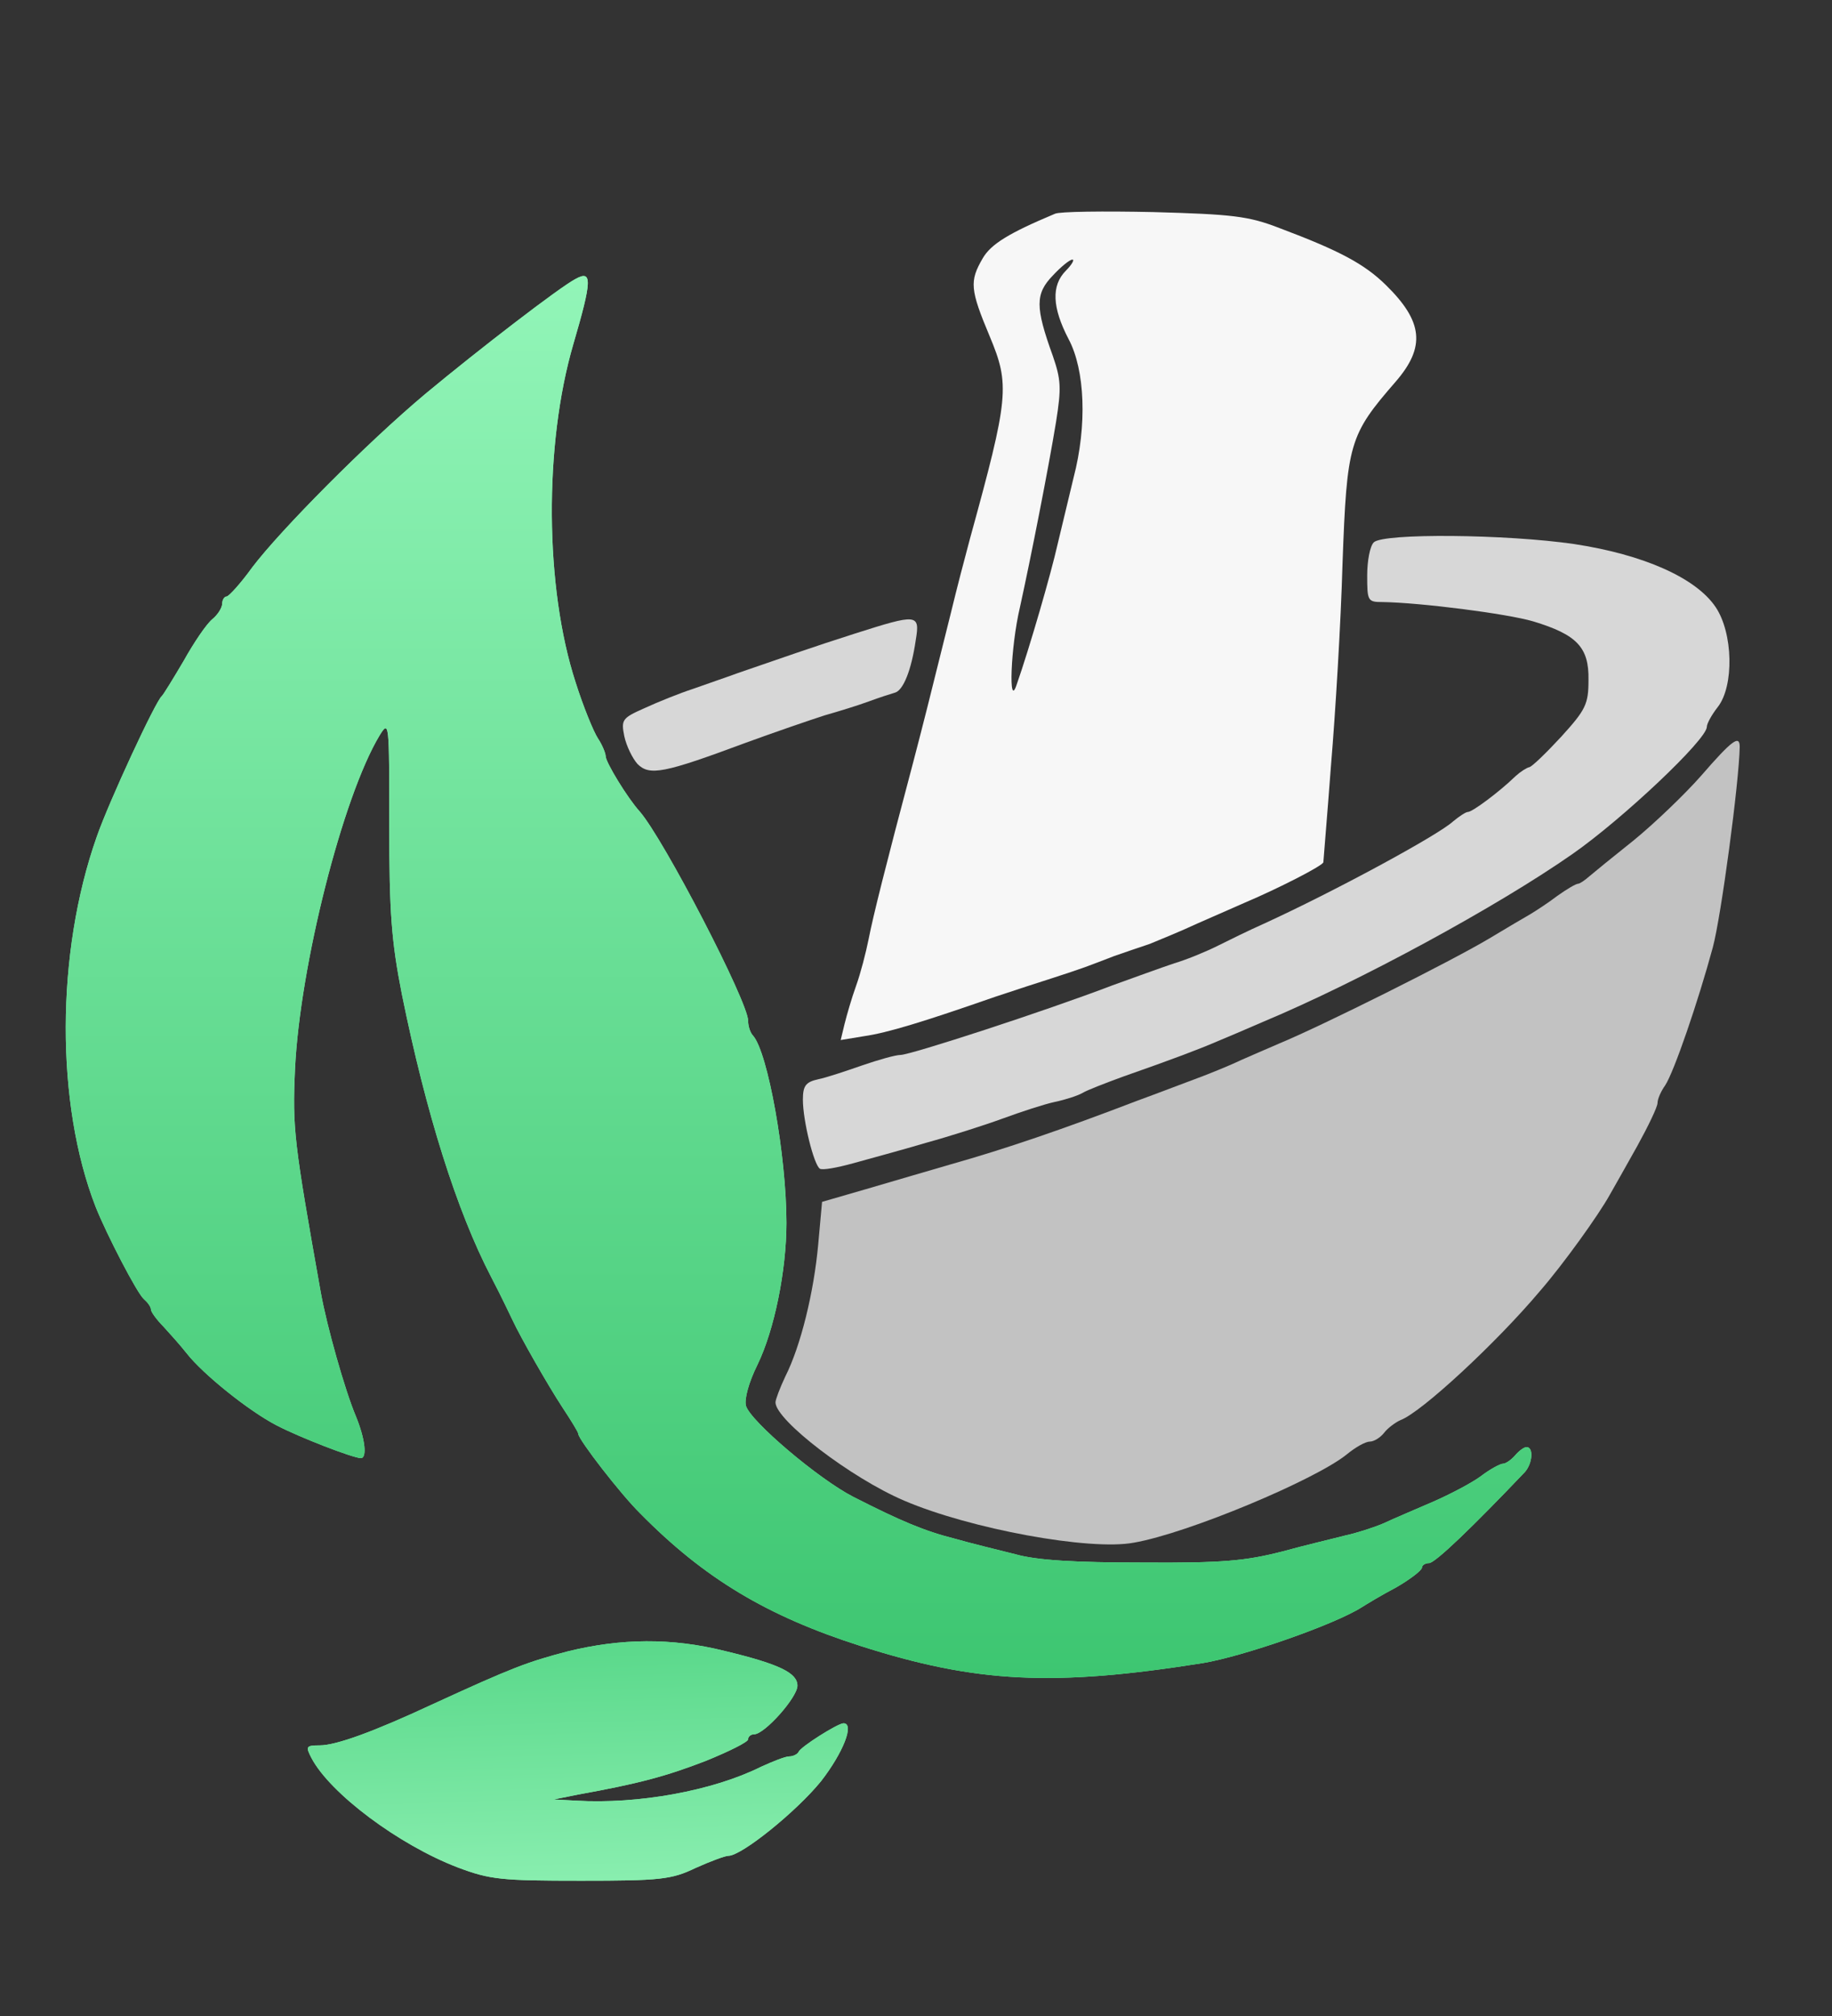 <?xml version="1.0" encoding="UTF-8"?> <svg xmlns="http://www.w3.org/2000/svg" width="50" height="55" viewBox="0 0 50 55" fill="none"><rect x="0" y="0" width="50" height="55" fill="#333333" stroke="none"/><path d="M28.792 5.832C27.536 6.359 27.042 6.66 26.818 7.052C26.459 7.67 26.474 7.896 27.012 9.177C27.566 10.503 27.536 10.834 26.474 14.692C26.339 15.189 26.1 16.108 25.951 16.726C25.353 19.137 25.173 19.845 24.904 20.87C24.171 23.627 23.828 24.999 23.708 25.616C23.633 25.993 23.484 26.566 23.364 26.897C23.244 27.229 23.11 27.696 23.05 27.937L22.945 28.374L23.588 28.268C24.216 28.178 25.203 27.877 27.147 27.199C27.685 27.018 28.388 26.792 28.717 26.686C29.046 26.581 29.449 26.445 29.614 26.385C29.778 26.325 30.137 26.189 30.406 26.084C30.661 25.993 31.109 25.843 31.378 25.752C31.632 25.647 32.23 25.405 32.679 25.195C33.128 24.999 33.711 24.742 33.95 24.637C34.877 24.245 36.118 23.612 36.118 23.522C36.118 23.477 36.223 22.271 36.327 20.87C36.447 19.453 36.596 16.982 36.641 15.37C36.761 12.085 36.821 11.874 38.092 10.412C38.914 9.463 38.839 8.77 37.823 7.775C37.239 7.203 36.567 6.841 34.922 6.223C34.07 5.892 33.636 5.847 31.483 5.786C30.122 5.756 28.911 5.771 28.792 5.832ZM29.091 7.384C28.687 7.79 28.717 8.393 29.165 9.252C29.614 10.096 29.674 11.603 29.3 13.034C29.18 13.532 28.986 14.345 28.866 14.842C28.687 15.641 28.104 17.66 27.745 18.685C27.521 19.363 27.58 17.66 27.835 16.575C28.134 15.219 28.612 12.793 28.822 11.512C28.971 10.578 28.956 10.352 28.732 9.704C28.253 8.378 28.253 8.016 28.732 7.519C28.956 7.278 29.195 7.082 29.27 7.082C29.33 7.082 29.255 7.218 29.091 7.384Z" fill="#F7F7F7"></path><path d="M15.708 7.61C15.274 7.836 13.061 9.539 11.611 10.744C10.011 12.085 7.664 14.451 6.886 15.476C6.572 15.913 6.243 16.274 6.183 16.274C6.124 16.274 6.064 16.365 6.064 16.47C6.064 16.576 5.944 16.772 5.795 16.892C5.63 17.028 5.286 17.54 5.017 18.022C4.733 18.505 4.464 18.942 4.419 18.987C4.255 19.107 2.969 21.88 2.64 22.829C1.518 26.009 1.518 30.122 2.61 32.925C2.909 33.678 3.746 35.291 3.926 35.441C4.03 35.532 4.12 35.653 4.12 35.728C4.12 35.788 4.27 35.999 4.464 36.195C4.643 36.391 4.927 36.707 5.092 36.918C5.54 37.491 6.796 38.5 7.559 38.892C8.202 39.224 9.607 39.766 9.847 39.781C10.026 39.781 9.966 39.254 9.712 38.636C9.413 37.928 8.92 36.18 8.755 35.261C8.022 31.147 7.978 30.785 8.052 29.158C8.187 26.34 9.353 21.744 10.355 20.072C10.624 19.635 10.624 19.68 10.624 22.513C10.624 24.909 10.684 25.677 10.968 27.124C11.626 30.363 12.463 33.031 13.405 34.839C13.704 35.411 13.884 35.803 13.988 36.014C14.213 36.496 14.945 37.777 15.349 38.395C15.588 38.757 15.783 39.073 15.783 39.118C15.783 39.269 16.949 40.776 17.472 41.288C19.222 43.066 20.941 44.091 23.483 44.904C26.638 45.914 28.746 46.02 32.828 45.372C33.919 45.191 36.401 44.332 37.164 43.85C37.284 43.774 37.702 43.518 38.106 43.307C38.495 43.081 38.809 42.84 38.809 42.765C38.809 42.705 38.898 42.644 39.003 42.644C39.168 42.644 40.199 41.65 41.62 40.158C41.829 39.917 41.859 39.48 41.664 39.48C41.59 39.48 41.455 39.585 41.351 39.706C41.246 39.827 41.096 39.932 41.022 39.932C40.947 39.932 40.663 40.083 40.409 40.279C40.139 40.474 39.556 40.776 39.108 40.972C38.659 41.168 38.046 41.424 37.762 41.559C37.478 41.68 36.999 41.831 36.715 41.891C36.431 41.966 35.654 42.147 34.996 42.328C33.994 42.584 33.366 42.644 31.183 42.629C29.359 42.629 28.297 42.569 27.714 42.403C27.236 42.283 26.488 42.102 26.07 41.981C25.232 41.77 24.589 41.499 23.288 40.836C22.346 40.354 20.477 38.772 20.358 38.35C20.313 38.169 20.433 37.717 20.672 37.235C21.135 36.285 21.464 34.658 21.464 33.362C21.464 31.539 20.956 28.706 20.552 28.254C20.477 28.178 20.418 27.998 20.418 27.847C20.418 27.335 18.115 22.89 17.457 22.136C17.128 21.774 16.53 20.795 16.53 20.629C16.53 20.554 16.441 20.328 16.321 20.147C16.201 19.966 15.917 19.273 15.708 18.61C14.87 16.033 14.841 12.146 15.648 9.388C16.156 7.655 16.171 7.354 15.708 7.61Z" fill="#7BF7AA"></path><path d="M15.708 7.61C15.274 7.836 13.061 9.539 11.611 10.744C10.011 12.085 7.664 14.451 6.886 15.476C6.572 15.913 6.243 16.274 6.183 16.274C6.124 16.274 6.064 16.365 6.064 16.47C6.064 16.576 5.944 16.772 5.795 16.892C5.63 17.028 5.286 17.54 5.017 18.022C4.733 18.505 4.464 18.942 4.419 18.987C4.255 19.107 2.969 21.88 2.64 22.829C1.518 26.009 1.518 30.122 2.61 32.925C2.909 33.678 3.746 35.291 3.926 35.441C4.03 35.532 4.12 35.653 4.12 35.728C4.12 35.788 4.27 35.999 4.464 36.195C4.643 36.391 4.927 36.707 5.092 36.918C5.54 37.491 6.796 38.5 7.559 38.892C8.202 39.224 9.607 39.766 9.847 39.781C10.026 39.781 9.966 39.254 9.712 38.636C9.413 37.928 8.92 36.18 8.755 35.261C8.022 31.147 7.978 30.785 8.052 29.158C8.187 26.34 9.353 21.744 10.355 20.072C10.624 19.635 10.624 19.68 10.624 22.513C10.624 24.909 10.684 25.677 10.968 27.124C11.626 30.363 12.463 33.031 13.405 34.839C13.704 35.411 13.884 35.803 13.988 36.014C14.213 36.496 14.945 37.777 15.349 38.395C15.588 38.757 15.783 39.073 15.783 39.118C15.783 39.269 16.949 40.776 17.472 41.288C19.222 43.066 20.941 44.091 23.483 44.904C26.638 45.914 28.746 46.02 32.828 45.372C33.919 45.191 36.401 44.332 37.164 43.85C37.284 43.774 37.702 43.518 38.106 43.307C38.495 43.081 38.809 42.84 38.809 42.765C38.809 42.705 38.898 42.644 39.003 42.644C39.168 42.644 40.199 41.65 41.62 40.158C41.829 39.917 41.859 39.48 41.664 39.48C41.59 39.48 41.455 39.585 41.351 39.706C41.246 39.827 41.096 39.932 41.022 39.932C40.947 39.932 40.663 40.083 40.409 40.279C40.139 40.474 39.556 40.776 39.108 40.972C38.659 41.168 38.046 41.424 37.762 41.559C37.478 41.68 36.999 41.831 36.715 41.891C36.431 41.966 35.654 42.147 34.996 42.328C33.994 42.584 33.366 42.644 31.183 42.629C29.359 42.629 28.297 42.569 27.714 42.403C27.236 42.283 26.488 42.102 26.07 41.981C25.232 41.77 24.589 41.499 23.288 40.836C22.346 40.354 20.477 38.772 20.358 38.35C20.313 38.169 20.433 37.717 20.672 37.235C21.135 36.285 21.464 34.658 21.464 33.362C21.464 31.539 20.956 28.706 20.552 28.254C20.477 28.178 20.418 27.998 20.418 27.847C20.418 27.335 18.115 22.89 17.457 22.136C17.128 21.774 16.53 20.795 16.53 20.629C16.53 20.554 16.441 20.328 16.321 20.147C16.201 19.966 15.917 19.273 15.708 18.61C14.87 16.033 14.841 12.146 15.648 9.388C16.156 7.655 16.171 7.354 15.708 7.61Z" fill="url(#paint0_linear_1909_316)"></path><path d="M37.493 14.797C37.388 14.903 37.314 15.31 37.314 15.702C37.314 16.395 37.329 16.425 37.732 16.425C38.764 16.44 41.126 16.741 41.844 16.952C43.04 17.314 43.369 17.66 43.354 18.55C43.354 19.213 43.279 19.363 42.607 20.102C42.203 20.539 41.814 20.915 41.739 20.93C41.665 20.945 41.5 21.051 41.366 21.172C40.917 21.608 40.184 22.151 40.065 22.151C40.005 22.151 39.826 22.271 39.661 22.407C39.257 22.784 36.387 24.336 34.473 25.21C34.099 25.376 33.546 25.647 33.247 25.797C32.948 25.948 32.409 26.174 32.051 26.28C31.692 26.4 30.944 26.672 30.361 26.882C28.507 27.591 24.844 28.781 24.575 28.781C24.44 28.781 23.962 28.917 23.528 29.067C23.094 29.218 22.556 29.399 22.332 29.444C21.988 29.519 21.913 29.625 21.913 30.002C21.913 30.574 22.212 31.78 22.377 31.885C22.451 31.93 22.855 31.855 23.289 31.735C23.722 31.614 24.619 31.373 25.277 31.177C25.935 30.996 26.877 30.695 27.371 30.514C27.864 30.333 28.507 30.122 28.791 30.062C29.075 30.002 29.404 29.896 29.539 29.821C29.658 29.745 30.167 29.55 30.66 29.369C32.036 28.887 32.709 28.63 33.202 28.419C33.456 28.314 34.024 28.073 34.473 27.877C37.104 26.777 40.872 24.728 42.921 23.296C44.281 22.347 46.584 20.177 46.584 19.83C46.584 19.74 46.718 19.499 46.883 19.288C47.331 18.715 47.302 17.269 46.823 16.561C46.285 15.762 44.849 15.129 42.965 14.843C41.111 14.572 37.747 14.541 37.493 14.797Z" fill="#D7D7D7"></path><path d="M23.333 17.285C22.197 17.646 21.3 17.963 20.119 18.369C19.835 18.475 19.296 18.656 18.922 18.791C18.549 18.912 17.951 19.153 17.592 19.319C16.979 19.59 16.949 19.635 17.039 20.087C17.098 20.358 17.263 20.69 17.397 20.841C17.726 21.172 18.115 21.097 20.343 20.268C21.165 19.967 22.137 19.635 22.511 19.515C22.885 19.409 23.423 19.243 23.707 19.138C23.991 19.032 24.32 18.927 24.425 18.897C24.649 18.837 24.873 18.294 24.993 17.465C25.113 16.742 25.038 16.742 23.333 17.285Z" fill="#D7D7D7"></path><path d="M46.434 21.157C45.985 21.669 45.148 22.468 44.595 22.92C44.027 23.372 43.474 23.824 43.369 23.914C43.249 24.02 43.115 24.11 43.07 24.11C43.01 24.11 42.756 24.261 42.502 24.442C42.247 24.637 41.919 24.848 41.769 24.939C41.634 25.014 41.126 25.316 40.648 25.602C39.616 26.22 36.087 27.983 34.921 28.465C34.472 28.661 33.904 28.902 33.65 29.022C33.411 29.128 32.932 29.324 32.603 29.444C32.274 29.565 31.572 29.836 31.033 30.032C29.03 30.8 27.445 31.343 25.95 31.765C25.337 31.946 24.29 32.247 23.632 32.443L22.436 32.789L22.331 33.95C22.212 35.261 21.853 36.722 21.434 37.551C21.285 37.867 21.165 38.184 21.165 38.259C21.165 38.742 23.228 40.324 24.679 40.941C26.473 41.71 29.747 42.313 30.944 42.087C32.424 41.831 35.908 40.369 36.76 39.676C36.999 39.48 37.268 39.329 37.388 39.329C37.493 39.329 37.672 39.224 37.777 39.088C37.881 38.953 38.091 38.802 38.225 38.742C38.794 38.531 40.842 36.632 42.023 35.23C42.666 34.492 43.638 33.136 43.937 32.593C44.042 32.413 44.371 31.825 44.685 31.267C44.984 30.725 45.238 30.198 45.238 30.092C45.238 29.987 45.328 29.776 45.447 29.61C45.686 29.248 46.344 27.335 46.748 25.843C46.972 25.014 47.466 21.337 47.481 20.373C47.481 20.041 47.271 20.192 46.434 21.157Z" fill="#C2C2C2"></path><path d="M15.484 45.055C14.392 45.342 13.989 45.492 11.791 46.502C10.206 47.24 9.174 47.617 8.726 47.617C8.352 47.617 8.337 47.647 8.501 47.963C9.01 48.928 10.879 50.329 12.493 50.947C13.376 51.279 13.675 51.309 15.858 51.309C18.011 51.309 18.325 51.279 18.983 50.962C19.386 50.781 19.79 50.63 19.88 50.63C20.239 50.63 21.734 49.425 22.407 48.596C23.005 47.828 23.334 47.014 23.02 47.014C22.87 47.014 21.838 47.662 21.794 47.798C21.764 47.858 21.644 47.918 21.54 47.918C21.435 47.918 21.091 48.054 20.762 48.205C19.461 48.852 17.428 49.229 15.708 49.124L15.11 49.093L15.783 48.958C17.443 48.657 18.175 48.461 19.267 48.039C19.895 47.783 20.418 47.526 20.418 47.451C20.418 47.376 20.493 47.315 20.582 47.315C20.867 47.315 21.764 46.306 21.764 45.989C21.764 45.643 21.285 45.402 19.775 45.04C18.325 44.678 16.949 44.694 15.484 45.055Z" fill="#7BF7AA"></path><path d="M15.484 45.055C14.392 45.342 13.989 45.492 11.791 46.502C10.206 47.24 9.174 47.617 8.726 47.617C8.352 47.617 8.337 47.647 8.501 47.963C9.01 48.928 10.879 50.329 12.493 50.947C13.376 51.279 13.675 51.309 15.858 51.309C18.011 51.309 18.325 51.279 18.983 50.962C19.386 50.781 19.79 50.63 19.88 50.63C20.239 50.63 21.734 49.425 22.407 48.596C23.005 47.828 23.334 47.014 23.02 47.014C22.87 47.014 21.838 47.662 21.794 47.798C21.764 47.858 21.644 47.918 21.54 47.918C21.435 47.918 21.091 48.054 20.762 48.205C19.461 48.852 17.428 49.229 15.708 49.124L15.11 49.093L15.783 48.958C17.443 48.657 18.175 48.461 19.267 48.039C19.895 47.783 20.418 47.526 20.418 47.451C20.418 47.376 20.493 47.315 20.582 47.315C20.867 47.315 21.764 46.306 21.764 45.989C21.764 45.643 21.285 45.402 19.775 45.04C18.325 44.678 16.949 44.694 15.484 45.055Z" fill="url(#paint1_linear_1909_316)"></path><defs><linearGradient id="paint0_linear_1909_316" x1="21.795" y1="45.778" x2="21.795" y2="7.53" gradientUnits="userSpaceOnUse"><stop stop-color="#3DC671"></stop><stop offset="1" stop-color="#92F5B8"></stop></linearGradient><linearGradient id="paint1_linear_1909_316" x1="16.634" y1="43.856" x2="16.875" y2="52.154" gradientUnits="userSpaceOnUse"><stop stop-color="#53D585"></stop><stop offset="1" stop-color="#8FF1B4"></stop></linearGradient></defs></svg> 
